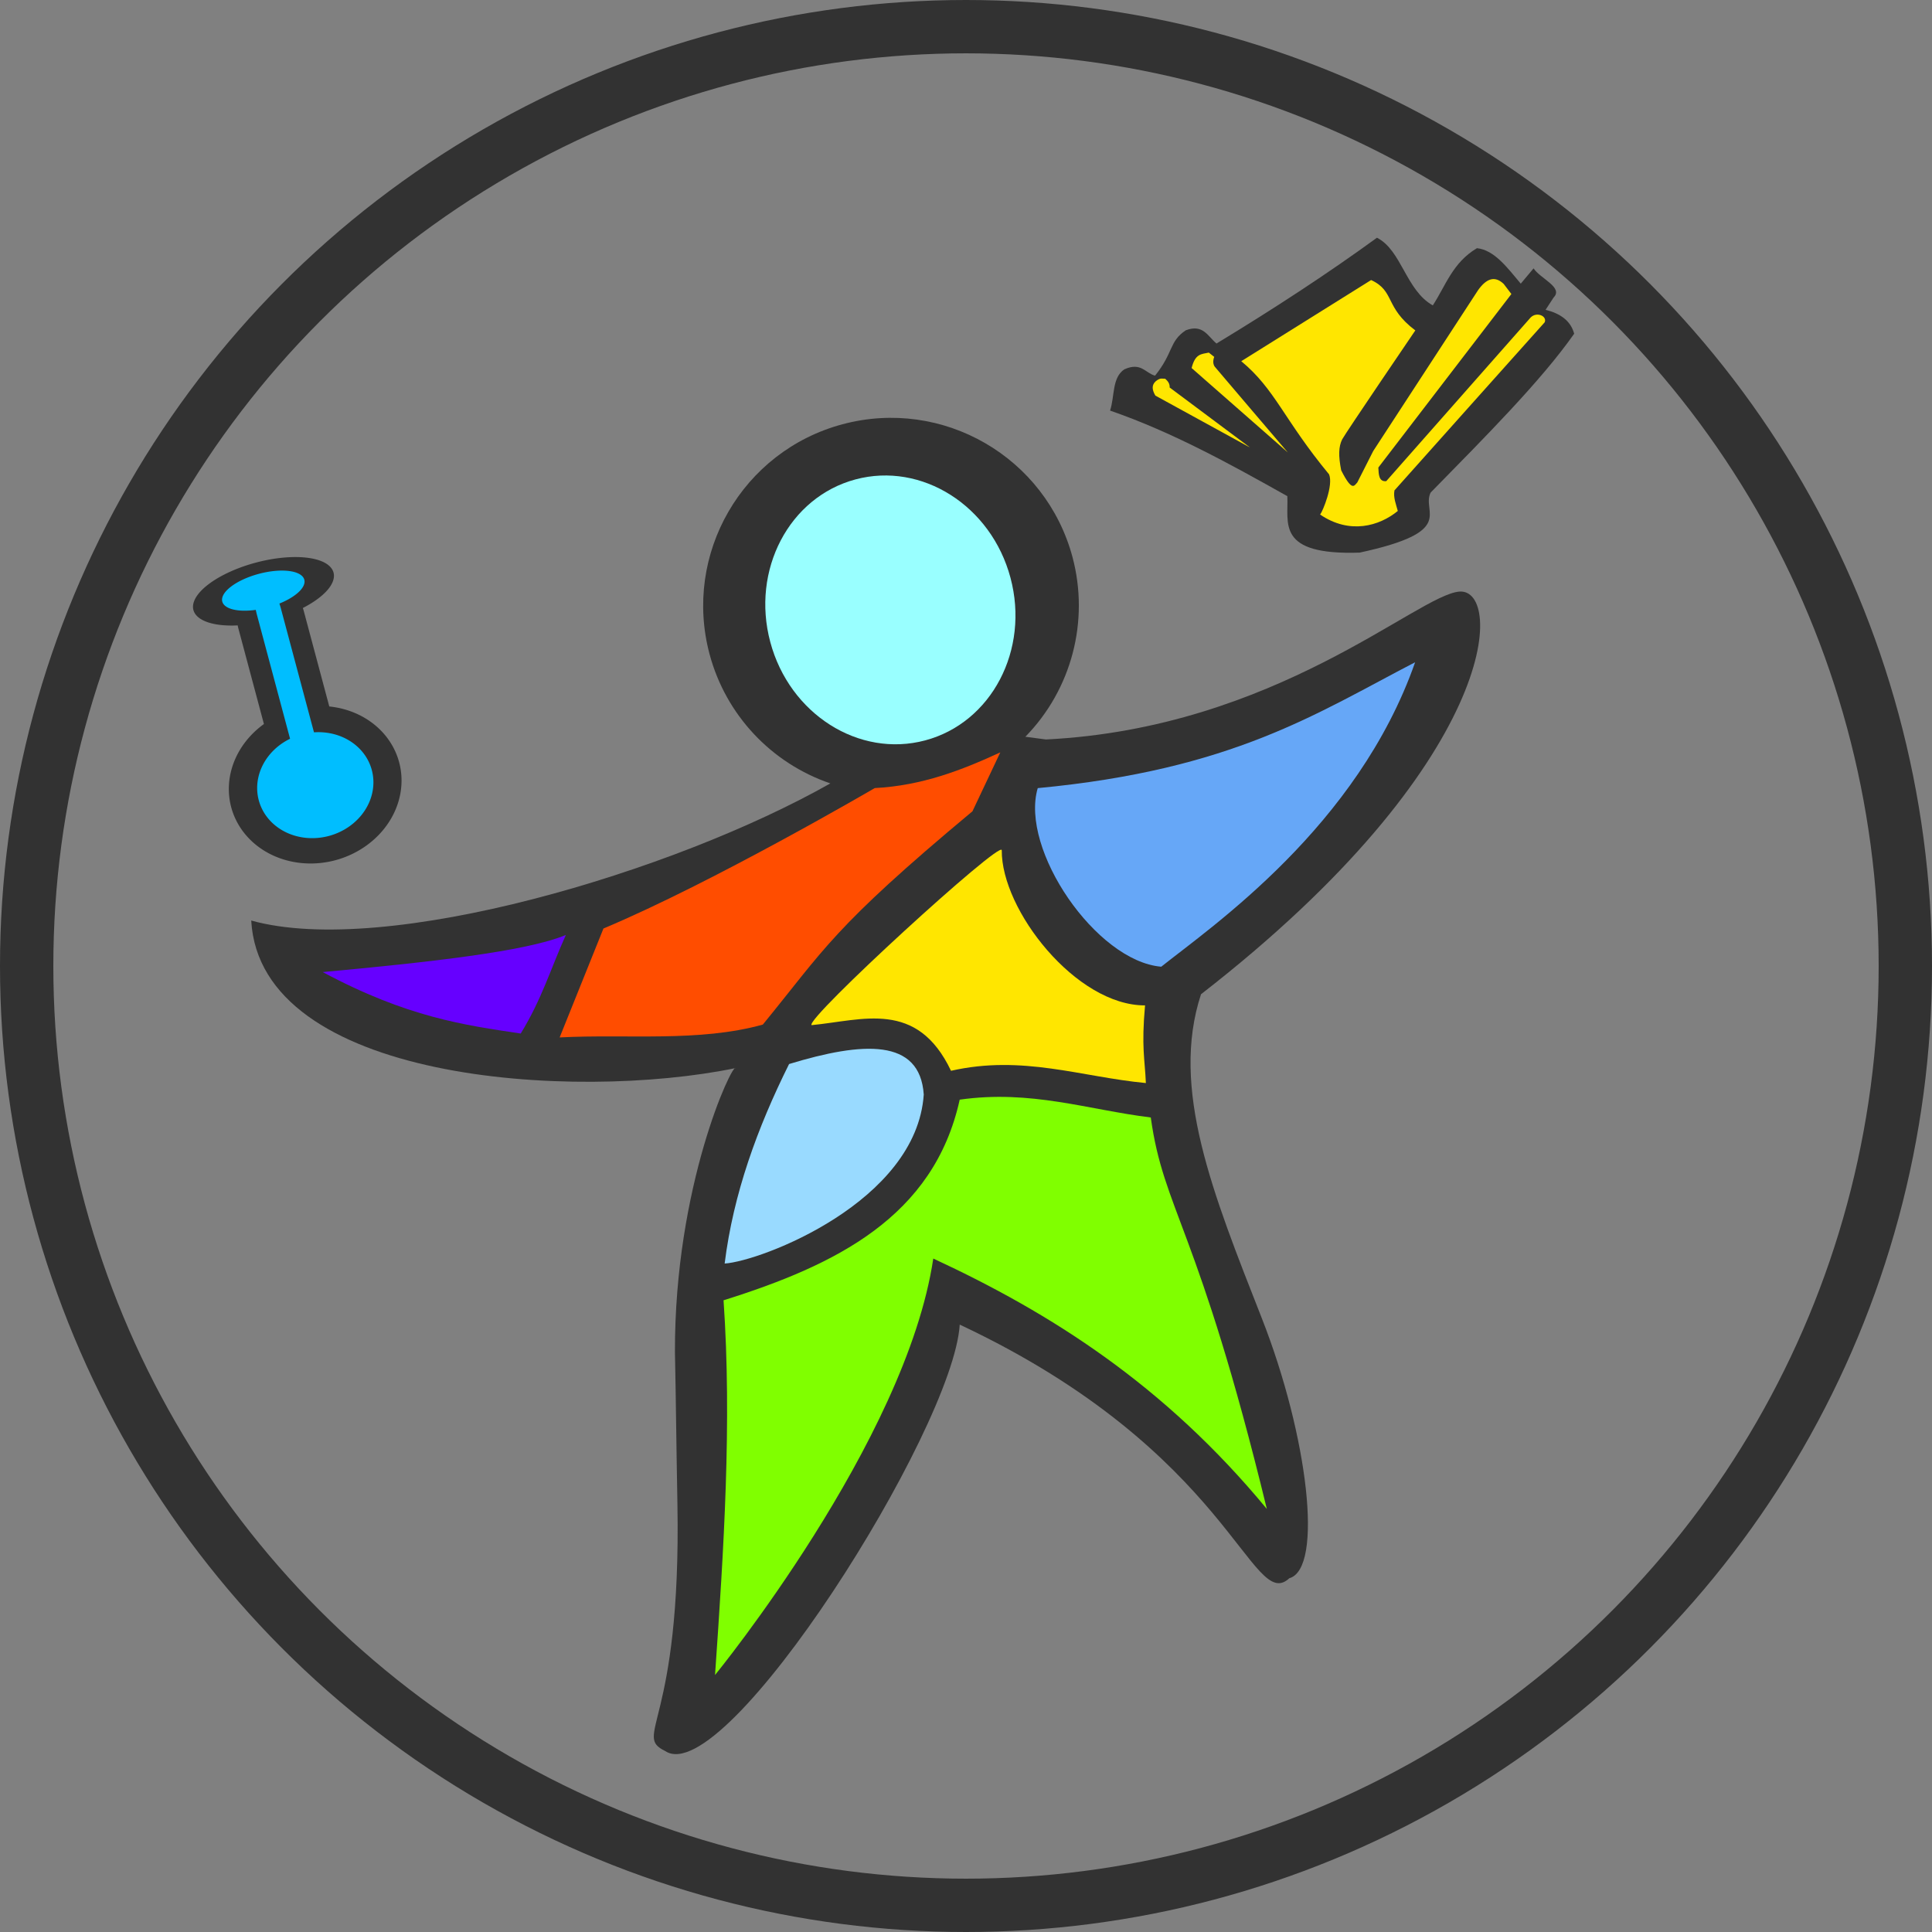 <?xml version="1.0" encoding="UTF-8" standalone="no"?>
<!-- Created with Inkscape (http://www.inkscape.org/) -->

<svg
   width="199.383mm"
   height="199.383mm"
   viewBox="0 0 706.475 706.475"
   id="svg2"
   version="1.1"
   inkscape:version="1.1 (c68e22c387, 2021-05-23)"
   sodipodi:docname="HD Symbol StudentIn rund.svg"
   inkscape:export-filename="D:\Projects\zlw\HD Symbole\HD Symbol StudentIn.eckig.png"
   inkscape:export-xdpi="100.00348"
   inkscape:export-ydpi="100.00348"
   xmlns:inkscape="http://www.inkscape.org/namespaces/inkscape"
   xmlns:sodipodi="http://sodipodi.sourceforge.net/DTD/sodipodi-0.dtd"
   xmlns="http://www.w3.org/2000/svg"
   xmlns:svg="http://www.w3.org/2000/svg"
   xmlns:rdf="http://www.w3.org/1999/02/22-rdf-syntax-ns#"
   xmlns:cc="http://creativecommons.org/ns#"
   xmlns:dc="http://purl.org/dc/elements/1.1/">
  <rect x="0" y="0" width="706.475" height="706.475" fill="#808080" stroke="none"/>
  <defs
     id="defs4" />
  <sodipodi:namedview
     id="base"
     pagecolor="#ffffff"
     bordercolor="#666666"
     borderopacity="1.0"
     inkscape:pageopacity="0.0"
     inkscape:pageshadow="2"
     inkscape:zoom="0.49497475"
     inkscape:cx="353.55339"
     inkscape:cy="368.70568"
     inkscape:document-units="px"
     inkscape:current-layer="layer1"
     showgrid="false"
     inkscape:window-width="3840"
     inkscape:window-height="2066"
     inkscape:window-x="-11"
     inkscape:window-y="-11"
     inkscape:window-maximized="1"
     inkscape:snap-bbox="true"
     inkscape:snap-bbox-midpoints="true"
     fit-margin-top="0"
     fit-margin-left="0"
     fit-margin-right="0"
     fit-margin-bottom="0"
     showborder="true"
     borderlayer="true"
     inkscape:pagecheckerboard="0"
     inkscape:snap-page="true"
     inkscape:snap-grids="false"
     inkscape:snap-to-guides="false"
     inkscape:bbox-nodes="true" />
  <g
     inkscape:label="Ebene 1"
     inkscape:groupmode="layer"
     id="layer1"
     transform="translate(-53.079,-108.144)">
    <circle
       style="opacity:1;fill:none;fill-opacity:1;stroke:#323232;stroke-width:19.502;stroke-linecap:butt;stroke-linejoin:round;stroke-miterlimit:4;stroke-dasharray:none;stroke-dashoffset:0;stroke-opacity:1"
       id="path824"
       cx="406.317"
       cy="461.382"
       r="343.487" />
    <g
       id="g864"
       transform="translate(2.679,-21.199)">
      <path
         sodipodi:nodetypes="scccccscccscscccs"
         inkscape:connector-curvature="0"
         id="path4152"
         d="m 358.496,284.476 c -36.65,9.796 -58.42,47.448 -48.624,84.098 5.925,22.122 22.486,39.836 44.16,47.235 -56.936,32.267 -162.428,63.87 -211.766,50.148 3.266,58.758 117.611,66.217 177.081,53.965 -1.186,-1.657 -22.301,42.869 -22.142,103.883 0.402,19.486 0.416,28.151 0.907,55.44 1.459,81.038 -16.515,84.521 -4.439,90.417 21.93,14.553 105.346,-117.617 107.671,-155.946 99.341,46.646 106.621,105.698 120.532,92.738 12.548,-3.538 6.865,-51.937 -10.059,-95.045 -17.947,-45.711 -33.554,-84.052 -22.243,-118.498 109.597,-85.113 110.791,-148.564 94.471,-147.242 -15.405,1.247 -67.15,49.927 -151.163,54.079 l -7.543,-0.99 c 16.919,-17.315 23.474,-42.258 17.254,-65.654 -9.795,-36.651 -47.447,-58.422 -84.098,-48.626 z"
         style="fill:#323232;fill-opacity:1;fill-rule:evenodd;stroke:none;stroke-width:1px;stroke-linecap:butt;stroke-linejoin:miter;stroke-opacity:1" />
      <path
         sodipodi:nodetypes="cccc"
         inkscape:connector-curvature="0"
         id="path4157"
         d="m 168.409,484.801 c 30.898,16.555 51.889,19.412 72.402,22.474 7.753,-12.615 11.081,-24.048 16.508,-36.041 -14.615,6.091 -50.239,9.988 -88.91,13.568 z"
         style="fill:#6600ff;fill-opacity:1;fill-rule:evenodd;stroke:none;stroke-width:1px;stroke-linecap:butt;stroke-linejoin:miter;stroke-opacity:1" />
      <ellipse
         transform="rotate(-14.963)"
         ry="49.389"
         rx="45.461"
         cy="437.491"
         cx="272.258"
         id="path4159"
         style="opacity:1;fill:#99ffff;fill-opacity:1;fill-rule:nonzero;stroke:none;stroke-width:1;stroke-linecap:round;stroke-linejoin:round;stroke-miterlimit:4;stroke-dasharray:none;stroke-dashoffset:0;stroke-opacity:1" />
      <path
         sodipodi:nodetypes="ccccccc"
         inkscape:connector-curvature="0"
         id="path4161"
         d="m 255.046,508.699 16.018,-39.832 c 40.065,-16.784 99.203,-51.346 99.203,-51.346 17.392,-0.911 31.852,-6.586 45.916,-13.056 l -10.188,21.544 c -51.281,42.74 -54.051,50.378 -76.658,77.996 -23.444,6.503 -49.458,3.388 -74.291,4.694 z"
         style="fill:#ff4d00;fill-opacity:1;fill-rule:evenodd;stroke:none;stroke-width:1px;stroke-linecap:butt;stroke-linejoin:miter;stroke-opacity:1" />
      <path
         sodipodi:nodetypes="cscccc"
         inkscape:connector-curvature="0"
         id="path4163"
         d="m 347.166,504.207 c -2.404,-2.267 69.594,-68.151 69.552,-63.959 -0.218,21.848 27.192,56.836 52.391,56.737 -1.375,15.348 -0.068,19.665 0.302,28.399 -23.52,-2.208 -45.094,-10.428 -71.254,-4.483 -12.462,-26.168 -32.382,-18.456 -50.991,-16.695 z"
         style="fill:#ffe600;fill-opacity:1;fill-rule:evenodd;stroke:none;stroke-width:1px;stroke-linecap:butt;stroke-linejoin:miter;stroke-opacity:1" />
      <path
         sodipodi:nodetypes="cccc"
         inkscape:connector-curvature="0"
         id="path4165"
         d="m 315.386,591.382 c 3.158,-25.493 11.949,-49.63 23.557,-72.953 26.988,-8.216 47.844,-9.512 49.248,11.148 -2.644,39.234 -59.522,60.96 -72.805,61.805 z"
         style="fill:#99daff;fill-opacity:1;fill-rule:evenodd;stroke:none;stroke-width:1px;stroke-linecap:butt;stroke-linejoin:miter;stroke-opacity:1" />
      <path
         sodipodi:nodetypes="ccccccc"
         inkscape:connector-curvature="0"
         id="path4167"
         d="m 311.868,741.844 c 3.219,-46.257 6.202,-92.451 3.112,-137.022 40.917,-12.84 76.878,-30.423 86.356,-73.364 26.068,-3.71 46.891,3.687 69.872,6.516 4.731,34.155 17.3,39.775 42.44,143.146 -37.48,-45.389 -79.052,-71.64 -121.975,-91.567 -9.953,66.844 -79.805,152.291 -79.805,152.291 z"
         style="fill:#80ff00;fill-opacity:1;fill-rule:evenodd;stroke:none;stroke-width:1px;stroke-linecap:butt;stroke-linejoin:miter;stroke-opacity:1" />
      <path
         sodipodi:nodetypes="cccc"
         inkscape:connector-curvature="0"
         id="path4169"
         d="m 429.87,417.537 c -6.607,22.437 21.362,63.301 45.162,65.305 18.793,-14.954 71.767,-51.276 92.841,-111.337 -36.084,18.706 -66.629,39.29 -138.003,46.032 z"
         style="fill:#66a7f7;fill-opacity:1;fill-rule:evenodd;stroke:none;stroke-width:1px;stroke-linecap:butt;stroke-linejoin:miter;stroke-opacity:1" />
      <path
         inkscape:connector-curvature="0"
         id="path4206"
         d="m 143.944,335.079 a 10.859,26.517 75.037 0 0 -22.815,17.336 10.859,26.517 75.037 0 0 16.193,5.617 c 0.056,0.334 0.126,0.668 0.215,1.002 l 9.372,35.066 a 28.571,31.786 75.037 0 0 -11.967,30.406 28.571,31.786 75.037 0 0 38.087,19.396 28.571,31.786 75.037 0 0 23.33,-35.81 28.571,31.786 75.037 0 0 -25.549,-20.414 l -9.363,-35.034 c -0.089,-0.333 -0.195,-0.657 -0.313,-0.974 a 10.859,26.517 75.037 0 0 11.231,-12.948 10.859,26.517 75.037 0 0 -28.42,-3.643 z"
         style="opacity:1;fill:#323232;fill-opacity:1;fill-rule:nonzero;stroke:none;stroke-width:1;stroke-linecap:round;stroke-linejoin:round;stroke-miterlimit:4;stroke-dasharray:none;stroke-dashoffset:0;stroke-opacity:1" />
      <path
         inkscape:connector-curvature="0"
         id="path4206-6"
         d="m 145.04,339.185 a 6.357,15.522 75.037 0 0 -13.354,10.149 6.357,15.522 75.037 0 0 12.245,3.025 c 0.122,0.552 0.238,1.102 0.389,1.669 l 12.148,45.455 a 19.232,21.396 75.037 0 0 -11.448,22.49 19.232,21.396 75.037 0 0 25.635,13.056 19.232,21.396 75.037 0 0 15.705,-24.105 19.232,21.396 75.037 0 0 -21.145,-13.791 l -12.145,-45.444 c -0.152,-0.569 -0.326,-1.104 -0.496,-1.644 a 6.357,15.522 75.037 0 0 9.104,-8.727 6.357,15.522 75.037 0 0 -16.639,-2.134 z"
         style="opacity:1;fill:#00beff;fill-opacity:1;fill-rule:nonzero;stroke:none;stroke-width:1;stroke-linecap:round;stroke-linejoin:round;stroke-miterlimit:4;stroke-dasharray:none;stroke-dashoffset:0;stroke-opacity:1" />
      <path
         sodipodi:nodetypes="ccccccccccccccccc"
         inkscape:connector-curvature="0"
         id="path4239"
         d="m 521.14,310.774 c -20.966,-11.772 -42,-23.4 -64.827,-31.295 1.722,-5.041 0.653,-12.053 5.227,-15.08 6.104,-2.749 7.624,1.338 11.228,2.317 6.838,-8.517 5.082,-12.489 11.248,-16.599 6.359,-2.407 8.093,2.292 11.227,4.841 21.222,-12.866 40.914,-25.758 58.671,-38.684 9.016,4.566 10.556,19.204 20.422,24.743 4.746,-7.289 7.274,-15.67 16.149,-20.924 6.38,0.689 11.109,7.14 16.014,12.973 l 4.685,-5.588 c 2.525,3.814 10.973,6.944 7.33,10.652 l -2.942,4.504 c 5.281,1.323 9.154,3.893 10.458,8.739 -12.108,17.264 -32.615,37.803 -52.5,58.1 -3.464,7.203 9.879,14.22 -25.962,21.947 -30.618,0.997 -25.936,-10.759 -26.43,-20.645 z"
         style="fill:#323232;fill-opacity:1;fill-rule:evenodd;stroke:none;stroke-width:1px;stroke-linecap:butt;stroke-linejoin:miter;stroke-opacity:1" />
      <path
         sodipodi:nodetypes="ccccccccccccccccccccccscccccccc"
         inkscape:connector-curvature="0"
         id="path4241"
         d="m 551.777,231.746 -47.484,29.681 c 12.479,10.334 15.461,21.216 32.107,41.377 1.647,3.95 -2.314,13.505 -3.267,14.697 10.811,7.361 21.634,4.23 28.403,-1.316 -0.665,-2.488 -1.698,-4.954 -1.224,-7.515 0,0 53.865,-60.338 54.934,-61.473 0.967,-2.242 -2.896,-4.025 -5.146,-1.744 l -52.782,59.834 c -2.725,0.274 -2.768,-2.399 -2.899,-4.977 l 48.653,-63.454 -2.816,-3.691 c -3.365,-3.216 -6.434,-1.807 -9.335,2.234 l -38.375,58.877 -5.819,11.488 c -1.134,1.121 -1.835,3.599 -5.891,-4.438 -1.061,-5.354 -0.953,-8.675 0.368,-11.339 1.494,-2.71 26.738,-39.82 26.738,-39.82 -11.326,-8.529 -7.366,-14.362 -16.164,-18.422 z m -59.352,26.534 c -2.803,0.58 -4.971,0.399 -6.285,5.647 l 35.171,30.856 c 0,0 -25.874,-30.314 -26.663,-31.3 -1.177,-1.47 -0.238,-3.641 -0.238,-3.641 z m -19.379,10.452 c -1.677,1.486 -1.308,3.313 -0.16,5.271 l 34.612,18.98 -29.391,-21.944 c 0.099,-1.393 -0.664,-2.36 -1.645,-3.22 -1.019,0.098 -1.629,-0.512 -3.415,0.913 z"
         style="fill:#ffe600;fill-opacity:1;fill-rule:evenodd;stroke:none;stroke-width:1px;stroke-linecap:butt;stroke-linejoin:miter;stroke-opacity:1" />
    </g>
  </g>
</svg>
